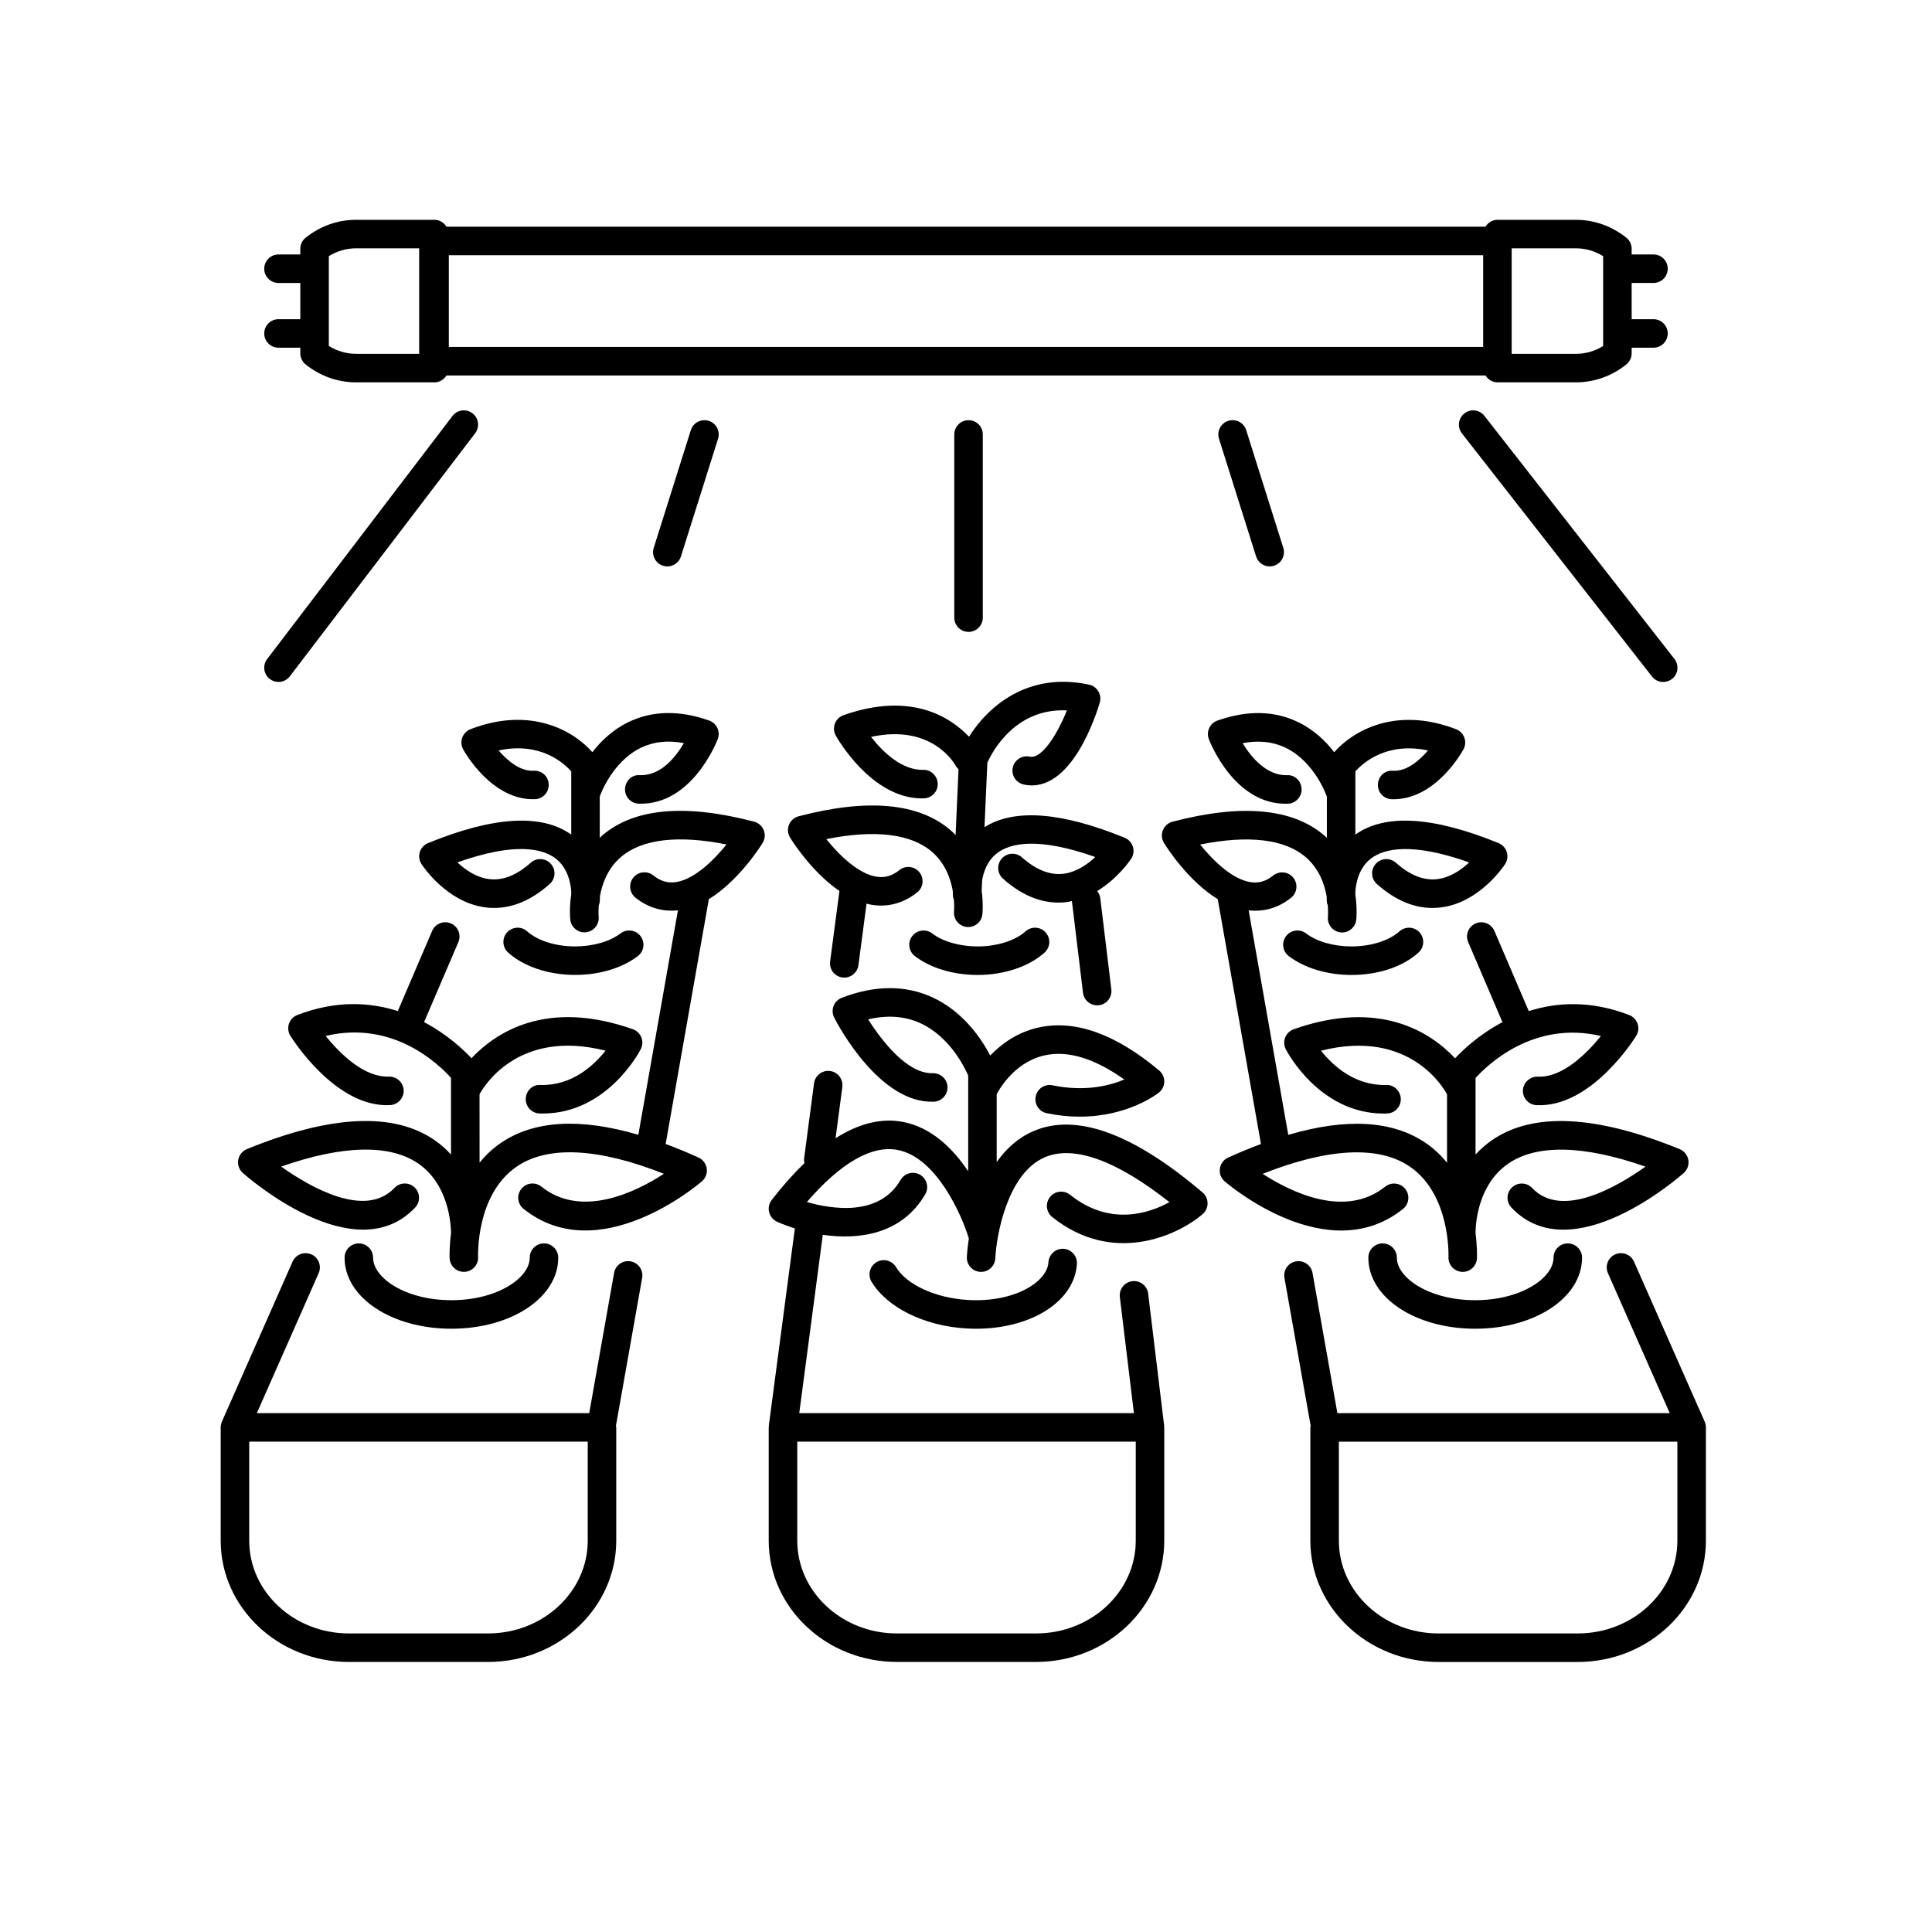 <?xml version="1.0" encoding="UTF-8"?>
<!-- Uploaded to: ICON Repo, www.svgrepo.com, Generator: ICON Repo Mixer Tools -->
<svg fill="#000000" width="800px" height="800px" version="1.1" viewBox="144 144 512 512" xmlns="http://www.w3.org/2000/svg">
 <g>
  <path d="m417.82 443.78c-4.113 1.785-7.262 4.746-9.684 8.18v-17.965c0.086-0.18 4.137-8.441 12.762-10.324 6.121-1.344 13.188 0.816 21.059 6.414-3.988 1.672-10.52 3.289-19.023 1.531-2.055-0.43-4.043 0.891-4.461 2.938-0.422 2.043 0.895 4.043 2.938 4.461 3.121 0.645 6.035 0.91 8.73 0.91 12.848 0 20.602-6.078 20.992-6.387 0.883-0.707 1.402-1.773 1.414-2.906 0.012-1.133-0.48-2.211-1.352-2.938-11.527-9.676-22.273-13.52-31.91-11.406-5.738 1.254-9.938 4.398-12.867 7.441-2.223-4.277-7.062-11.668-15.434-15.473-7.133-3.242-15.18-3.188-23.906 0.168-1 0.383-1.785 1.172-2.168 2.168-0.383 0.996-0.328 2.109 0.152 3.062 1.188 2.348 12.188 22.875 26.414 22.305 2.086-0.086 3.707-1.844 3.625-3.93-0.086-2.086-1.828-3.66-3.93-3.625-6.617 0.215-13.324-8.316-17.109-14.266 5.055-1.191 9.664-0.871 13.746 0.969 7.832 3.531 11.816 11.711 12.773 13.918v25.375c-3.984-5.945-9.672-11.641-17.305-13.086-5.719-1.086-11.688 0.414-17.844 4.332l1.793-13.586c0.273-2.07-1.184-3.969-3.254-4.242-2.047-0.258-3.969 1.184-4.242 3.254l-2.629 19.902c-0.059 0.434 0 0.848 0.086 1.254-2.859 2.766-5.754 6.004-8.68 9.785-0.707 0.914-0.957 2.102-0.68 3.227 0.281 1.121 1.059 2.055 2.113 2.531 1.363 0.617 2.965 1.219 4.707 1.766l-6.898 52.234c-0.012 0.082 0.023 0.16 0.02 0.238-0.008 0.09-0.051 0.164-0.051 0.254v30.012c0 17.727 15.234 32.148 33.961 32.148h36.902c18.727 0 33.961-14.422 33.961-32.148v-30.012c0-0.082-0.043-0.152-0.047-0.234-0.004-0.074 0.031-0.145 0.02-0.223l-4.238-34.992c-0.25-2.07-2.144-3.539-4.207-3.297-2.07 0.25-3.547 2.137-3.297 4.207l3.727 30.762-88.688 0.004 6.242-47.258c9.68 1.406 21.016-0.184 27.148-10.75 1.047-1.805 0.434-4.117-1.371-5.164-1.809-1.039-4.117-0.434-5.164 1.371-5.617 9.688-17.996 7.816-24.836 5.856 8.918-10.34 17.16-15.117 24.031-13.809 10.402 1.961 17.152 17.594 18.879 23.453 0.004 0.008 0.008 0.016 0.012 0.023-0.414 2.742-0.516 4.621-0.527 4.894-0.098 2.086 1.516 3.852 3.598 3.949 0.059 0.004 0.117 0.004 0.176 0.004 2.008 0 3.676-1.578 3.769-3.606 0.277-5.984 3.16-22.449 13.066-26.746 7.66-3.332 19.047 0.773 33.082 11.875-5.438 2.981-15.809 6.453-26.336-1.961-1.629-1.305-4.008-1.039-5.312 0.59-1.305 1.633-1.039 4.008 0.59 5.312 15.922 12.742 33.02 5.066 39.84-0.758 0.84-0.719 1.324-1.77 1.324-2.875s-0.488-2.156-1.328-2.875c-18.43-15.695-33.527-21.172-44.875-16.238zm27.168 82.27v26.234c0 13.559-11.844 24.594-26.402 24.594h-36.902c-14.559 0-26.402-11.031-26.402-24.594v-26.234z"/>
  <path d="m421.85 478.49c-0.32 5.324-9.188 10.758-21.398 10.012-8.527-0.516-16.168-4.016-19.008-8.719-1.082-1.789-3.414-2.363-5.188-1.281-1.785 1.078-2.359 3.402-1.281 5.188 4.133 6.84 13.957 11.691 25.027 12.355 0.906 0.055 1.805 0.082 2.691 0.082 14.594 0 26.102-7.246 26.699-17.184 0.125-2.082-1.461-3.871-3.543-3.996-2.031-0.137-3.871 1.461-4 3.543z"/>
  <path d="m311.12 478.27c-2.066-0.359-4.016 1.004-4.379 3.059l-6.59 37.164-88.086 0.004 16.383-37.09c0.844-1.91-0.02-4.141-1.93-4.984-1.91-0.84-4.137 0.023-4.984 1.93l-18.727 42.395c-0.004 0.008 0 0.016-0.004 0.023-0.199 0.461-0.316 0.965-0.316 1.504v30.012c0 17.727 15.234 32.148 33.961 32.148h36.906c18.727 0 33.961-14.422 33.961-32.148v-30.012c0-0.148-0.066-0.273-0.086-0.418l6.949-39.207c0.363-2.055-1.004-4.016-3.059-4.379zm-37.766 98.605h-36.906c-14.559 0-26.402-11.031-26.402-24.594v-26.23h89.711v26.23c0 13.562-11.844 24.594-26.402 24.594z"/>
  <path d="m291.94 477.29c0-2.086-1.691-3.777-3.777-3.777-2.086 0-3.777 1.691-3.777 3.777 0 5.336-8.523 11.277-20.758 11.277s-20.758-5.945-20.758-11.277c0-2.086-1.691-3.777-3.777-3.777-2.086 0-3.777 1.691-3.777 3.777 0 10.562 12.438 18.836 28.316 18.836 15.871 0.004 28.309-8.27 28.309-18.836z"/>
  <path d="m343.84 361.75c-18.309-4.805-31.859-3.566-40.27 3.684-0.227 0.195-0.418 0.406-0.633 0.605v-10.984c0.02-0.047 0.051-0.082 0.07-0.129 0.031-0.09 3.152-9.035 10.828-12.758 3.356-1.633 7.176-2.043 11.406-1.234-2.195 3.672-6.016 8.652-11.707 8.5-2.117-0.199-3.832 1.566-3.898 3.652-0.074 2.086 1.562 3.832 3.648 3.898 14.07 0.449 20.652-16.402 20.93-17.121 0.363-0.953 0.328-2.012-0.102-2.934-0.43-0.926-1.211-1.637-2.168-1.977-7.918-2.797-15.152-2.644-21.48 0.449-4.129 2.019-7.215 5.008-9.484 7.93-4.848-5.539-16.188-12.289-32.285-6.09-1.016 0.391-1.812 1.199-2.188 2.219-0.375 1.02-0.297 2.152 0.223 3.106 0.301 0.562 7.566 13.645 19.059 13.23 2.082-0.086 3.703-1.844 3.621-3.93-0.086-2.082-1.746-3.691-3.93-3.621-3.598 0.238-7.012-2.652-9.344-5.371 11.039-2.371 17.305 3.348 19.25 5.551v16.75c-7.828-5.598-20.598-4.84-37.953 2.25-1.039 0.426-1.836 1.293-2.176 2.367-0.336 1.074-0.18 2.238 0.43 3.184 0.266 0.414 6.637 10.094 16.824 11.473 5.883 0.797 11.672-1.285 17.168-6.18 1.559-1.391 1.695-3.777 0.309-5.336-1.387-1.551-3.773-1.699-5.336-0.309-3.758 3.356-7.484 4.816-11.094 4.336-3.402-0.449-6.301-2.496-8.344-4.422 15.191-5.379 22.461-3.676 25.918-1.113 3.231 2.402 4.059 6.34 4.25 8.758v0.848c-0.555 3.707-0.281 6.441-0.254 6.691 0.211 1.934 1.848 3.359 3.75 3.359 0.133 0 0.266-0.008 0.402-0.023 2.07-0.215 3.57-2.074 3.367-4.144-0.004-0.035-0.094-1.254 0.039-3.019 0.09-0.262 0.207-0.508 0.238-0.793 0.012-0.098 0.062-0.699 0.066-1.598 0.582-3.273 2.027-7.367 5.574-10.398 5.57-4.762 15.172-5.879 27.961-3.312-3.32 4.121-8.344 9.098-13.203 9.941-2.25 0.383-4.215-0.16-6.184-1.738-1.633-1.301-4.004-1.039-5.312 0.59-1.305 1.633-1.039 4.008 0.59 5.312 3.359 2.688 7.227 3.777 11.242 3.344l-10.496 59.488c-15.41-4.527-27.625-3.832-36.41 2.141-2.25 1.531-4.094 3.32-5.664 5.234l-0.012-18.102c0.684-1.301 9.746-17.57 33.395-11.562-3.125 3.914-8.867 9.32-17.246 9.086-2.129-0.168-3.832 1.566-3.898 3.652-0.07 2.086 1.566 3.832 3.652 3.898 0.297 0.012 0.586 0.016 0.875 0.016 17.008 0 25.594-16.344 25.957-17.055 0.496-0.969 0.551-2.109 0.148-3.121s-1.223-1.805-2.25-2.164c-22.898-8.086-36.344 0.859-42.77 7.691-2.027-2.184-6.344-6.285-12.555-9.574l9.082-21.203c0.82-1.918-0.066-4.141-1.984-4.961-1.91-0.816-4.137 0.07-4.961 1.984l-9.105 21.25c-7.332-2.336-16.324-2.918-26.613 1.039-1.055 0.406-1.871 1.258-2.227 2.324-0.359 1.07-0.223 2.242 0.375 3.199 0.48 0.773 12.016 19.094 26.391 18.363 2.086-0.086 3.707-1.844 3.625-3.93-0.086-2.082-1.832-3.684-3.93-3.625-6.496 0.223-12.805-5.918-16.746-10.77 17.922-4.297 30.078 7.586 33.227 11.117v20.305c-1.207-1.332-2.602-2.59-4.223-3.723-10.832-7.586-27.617-6.812-49.867 2.281-1.207 0.496-2.074 1.574-2.297 2.859-0.219 1.285 0.238 2.594 1.211 3.461 1.207 1.074 29.699 26.094 45.672 9.168 1.434-1.52 1.363-3.91-0.156-5.34-1.512-1.43-3.91-1.367-5.34 0.156-7.734 8.176-22.289-0.184-30.02-5.668 16.352-5.723 28.863-6.004 36.414-0.762 7.836 5.445 8.547 15.629 8.605 18.051v0.43c-0.473 3.672-0.379 6.293-0.363 6.582 0.098 2.023 1.77 3.594 3.769 3.594 0.062 0 0.121-0.004 0.188-0.004 2.082-0.102 3.691-1.875 3.59-3.957-0.008-0.164-0.676-16.52 10.285-23.969 8.23-5.606 21.629-4.914 38.953 1.945-7.543 4.887-21.855 11.887-32.465 3.398-1.633-1.301-4.012-1.039-5.312 0.59-1.305 1.633-1.039 4.008 0.59 5.312 19.898 15.922 46.152-6.352 47.262-7.309 0.973-0.844 1.453-2.121 1.27-3.398-0.184-1.277-1.004-2.367-2.18-2.902-2.996-1.359-5.894-2.547-8.707-3.598l11.449-64.879c7.836-4.82 13.477-13.645 14.25-14.895 0.629-1.02 0.738-2.277 0.293-3.387-0.449-1.113-1.391-1.949-2.551-2.254z"/>
  <path d="m313.04 397.37c1.656-1.27 1.969-3.641 0.703-5.301-1.27-1.656-3.644-1.973-5.301-0.703-2.82 2.156-7.32 3.445-12.035 3.445-5.113 0-9.977-1.527-12.684-3.984-1.539-1.398-3.926-1.285-5.336 0.258-1.406 1.543-1.285 3.934 0.258 5.336 4.102 3.723 10.742 5.945 17.762 5.945 6.414 0.008 12.477-1.816 16.633-4.996z"/>
  <path d="m595.76 520.75-18.727-42.395c-0.84-1.906-3.074-2.766-4.984-1.93-1.91 0.844-2.773 3.074-1.93 4.984l16.383 37.09h-88.082l-6.594-37.164c-0.363-2.055-2.344-3.418-4.379-3.059-2.055 0.363-3.426 2.324-3.059 4.379l6.953 39.199c-0.016 0.145-0.086 0.273-0.086 0.422v30.012c0 17.727 15.234 32.148 33.961 32.148h36.906c18.727 0 33.961-14.422 33.961-32.148v-30.012c0-0.535-0.117-1.039-0.316-1.504-0.008-0.008-0.004-0.016-0.008-0.023zm-33.641 56.129h-36.906c-14.559 0-26.402-11.031-26.402-24.594v-26.23h89.711v26.23c0.004 13.562-11.844 24.594-26.402 24.594z"/>
  <path d="m515.81 464.38c1.629-1.305 1.891-3.68 0.59-5.312-1.301-1.625-3.672-1.891-5.312-0.59-10.609 8.496-24.918 1.488-32.465-3.398 17.297-6.848 30.672-7.547 38.918-1.969 10.926 7.391 10.328 23.836 10.32 24-0.094 2.082 1.52 3.852 3.598 3.949 0.059 0.004 0.117 0.004 0.176 0.004 2.004 0 3.672-1.57 3.769-3.59 0.016-0.293 0.105-2.914-0.363-6.582v-0.59c0.07-2.672 0.855-12.469 8.555-17.855 7.543-5.281 20.074-5.012 36.473 0.727-7.727 5.5-22.281 13.871-30.031 5.664-1.434-1.52-3.828-1.586-5.34-0.156-1.52 1.434-1.586 3.824-0.156 5.34 15.977 16.922 44.465-8.098 45.672-9.168 0.973-0.867 1.43-2.176 1.211-3.461-0.223-1.285-1.086-2.363-2.297-2.859-22.254-9.094-39.039-9.867-49.871-2.281-1.617 1.133-3.016 2.391-4.223 3.723v-20.293c3.133-3.465 15.402-15.34 33.223-11.125-3.941 4.856-10.293 11.078-16.742 10.766-2-0.059-3.84 1.539-3.93 3.625-0.082 2.082 1.539 3.844 3.625 3.93 14.48 0.688 25.914-17.59 26.395-18.363 0.594-0.957 0.734-2.129 0.375-3.195-0.355-1.07-1.172-1.922-2.227-2.328-10.293-3.957-19.281-3.375-26.617-1.039l-9.105-21.25c-0.82-1.918-3.047-2.801-4.961-1.984-1.918 0.82-2.809 3.043-1.984 4.961l9.082 21.203c-6.215 3.289-10.531 7.394-12.555 9.578-6.43-6.832-19.879-15.781-42.77-7.695-1.027 0.363-1.848 1.152-2.25 2.164s-0.348 2.152 0.148 3.121c0.363 0.707 8.945 17.055 25.957 17.055 0.289 0 0.582-0.004 0.875-0.016 2.086-0.07 3.723-1.812 3.652-3.898-0.07-2.086-1.922-3.824-3.898-3.652-8.387 0.176-14.121-5.176-17.246-9.086 23.629-6.016 32.711 10.258 33.395 11.562v18.109c-1.57-1.91-3.414-3.703-5.664-5.234-8.785-5.973-21-6.672-36.41-2.141l-10.496-59.488c4.004 0.43 7.883-0.656 11.242-3.344 1.629-1.305 1.891-3.68 0.59-5.312-1.301-1.625-3.672-1.891-5.312-0.59-1.965 1.57-3.93 2.137-6.176 1.738-4.84-0.832-9.875-5.816-13.207-9.941 12.789-2.574 22.391-1.453 27.953 3.312 3.555 3.035 4.996 7.141 5.578 10.418 0.004 0.887 0.055 1.484 0.066 1.582 0.031 0.281 0.148 0.523 0.234 0.781 0.133 1.77 0.043 2.996 0.039 3.031-0.215 2.07 1.277 3.926 3.348 4.152 0.141 0.016 0.277 0.023 0.414 0.023 1.902 0 3.539-1.434 3.75-3.367 0.027-0.246 0.297-2.981-0.254-6.676l0.016-0.887c0.188-2.41 1.012-6.309 4.203-8.711 3.445-2.59 10.711-4.324 25.953 1.074-2.035 1.918-4.926 3.965-8.301 4.418-3.609 0.488-7.356-0.965-11.129-4.332-1.559-1.391-3.945-1.246-5.336 0.309-1.387 1.559-1.25 3.945 0.309 5.336 5.496 4.898 11.285 6.981 17.172 6.18 10.188-1.379 16.555-11.059 16.82-11.473 0.609-0.945 0.766-2.109 0.43-3.184-0.336-1.074-1.133-1.941-2.176-2.367-17.363-7.094-30.121-7.844-37.949-2.25v-16.746c1.938-2.184 8.234-7.91 19.246-5.551-2.332 2.723-5.668 5.609-9.344 5.371-2.215-0.129-3.848 1.539-3.93 3.621-0.082 2.086 1.539 3.844 3.621 3.93 11.605 0.371 18.758-12.668 19.059-13.23 0.516-0.953 0.598-2.086 0.223-3.106s-1.172-1.828-2.188-2.219c-16.113-6.199-27.441 0.555-32.285 6.09-2.269-2.922-5.356-5.91-9.484-7.93-6.324-3.094-13.555-3.246-21.48-0.449-0.961 0.34-1.742 1.051-2.168 1.977-0.43 0.926-0.465 1.984-0.102 2.934 0.273 0.719 6.828 17.613 20.93 17.121 2.086-0.07 3.723-1.816 3.652-3.898-0.07-2.09-1.816-3.852-3.898-3.652-5.379 0.117-9.539-4.82-11.723-8.496 4.227-0.812 8.062-0.398 11.418 1.234 7.676 3.723 10.797 12.668 10.828 12.758 0.016 0.051 0.051 0.086 0.07 0.137v10.98c-0.215-0.203-0.41-0.414-0.637-0.609-8.406-7.25-21.957-8.488-40.27-3.684-1.16 0.305-2.102 1.141-2.547 2.25-0.445 1.113-0.336 2.367 0.293 3.387 0.773 1.254 6.414 10.078 14.25 14.895l11.445 64.879c-2.812 1.051-5.707 2.242-8.703 3.602-1.176 0.535-1.996 1.625-2.18 2.902-0.184 1.277 0.297 2.555 1.27 3.398 1.109 0.953 27.355 23.23 47.262 7.305z"/>
  <path d="m555.7 477.29c0 5.336-8.527 11.277-20.762 11.277s-20.758-5.945-20.758-11.277c0-2.086-1.691-3.777-3.777-3.777s-3.777 1.691-3.777 3.777c0 10.562 12.438 18.836 28.316 18.836 15.879 0 28.316-8.273 28.316-18.836 0-2.086-1.691-3.777-3.777-3.777s-3.781 1.691-3.781 3.777z"/>
  <path d="m514.85 390.83c-2.711 2.457-7.57 3.984-12.688 3.984-4.715 0-9.211-1.289-12.031-3.445-1.66-1.27-4.027-0.953-5.301 0.703-1.266 1.656-0.953 4.031 0.703 5.301 4.156 3.18 10.215 5 16.629 5 7.125 0 13.598-2.168 17.766-5.945 1.543-1.402 1.664-3.789 0.262-5.34-1.402-1.543-3.793-1.656-5.34-0.258z"/>
  <path d="m443.79 371.56c0.609-0.945 0.766-2.109 0.43-3.184-0.336-1.074-1.133-1.941-2.176-2.367-16.773-6.848-29.254-7.789-37.145-2.793l0.762-17.121c1.254-2.742 7.297-14.488 21.078-13.836-2.551 6.383-6.668 12.953-9.852 12.254-2.019-0.434-4.051 0.859-4.492 2.898-0.438 2.043 0.859 4.051 2.898 4.492 12.676 2.742 19.418-19.191 20.156-21.699 0.297-1.008 0.16-2.09-0.375-2.992s-1.422-1.539-2.449-1.766c-16.219-3.523-26.816 5.816-31.828 13.793-4.793-5.066-15.227-12.07-33.266-5.703-1.051 0.371-1.883 1.188-2.277 2.231-0.395 1.039-0.309 2.203 0.234 3.176 0.383 0.688 9.453 16.641 22.82 16.641 0.184 0 0.367-0.004 0.547-0.012 2.086-0.07 3.723-1.812 3.652-3.898-0.07-2.086-1.902-3.781-3.898-3.652-5.66 0.078-10.574-4.668-13.777-8.738 16.176-3.551 22.176 7.148 22.477 7.703 0.18 0.348 0.445 0.609 0.707 0.875l-0.773 17.434c-0.43-0.434-0.859-0.871-1.344-1.285-8.406-7.246-21.957-8.484-40.27-3.684-1.16 0.305-2.102 1.141-2.547 2.25-0.445 1.113-0.336 2.367 0.293 3.387 0.734 1.191 5.856 9.219 13.082 14.152l-2.465 18.684c-0.273 2.07 1.184 3.969 3.254 4.242 0.168 0.023 0.336 0.031 0.5 0.031 1.867 0 3.492-1.383 3.742-3.285l2.156-16.32c0.406 0.102 0.812 0.223 1.227 0.293 4.352 0.754 8.57-0.379 12.199-3.281 1.633-1.301 1.895-3.68 0.59-5.309-1.297-1.633-3.676-1.898-5.309-0.59-1.969 1.578-3.922 2.121-6.18 1.738-4.84-0.832-9.871-5.816-13.203-9.941 12.789-2.574 22.383-1.445 27.953 3.312 3.543 3.027 4.984 7.117 5.57 10.387 0 0.922 0.059 1.516 0.07 1.613 0.031 0.281 0.148 0.523 0.234 0.785 0.133 1.77 0.039 2.992 0.035 3.027-0.215 2.07 1.277 3.926 3.348 4.152 0.141 0.016 0.277 0.023 0.414 0.023 1.902 0 3.539-1.434 3.75-3.367 0.027-0.238 0.273-2.773-0.195-6.25l0.125-2.777c0.395-2.328 1.426-5.277 4.023-7.238 3.445-2.59 10.707-4.316 25.957 1.074-2.035 1.918-4.926 3.965-8.301 4.422-3.59 0.48-7.352-0.965-11.129-4.332-1.562-1.391-3.949-1.246-5.336 0.309-1.387 1.559-1.25 3.945 0.309 5.336 5.492 4.894 11.25 6.977 17.172 6.176 0.391-0.055 0.734-0.191 1.113-0.266 0.004 0.043-0.016 0.078-0.008 0.121l1.203 9.922 1.73 14.297c0.234 1.918 1.863 3.324 3.746 3.324 0.152 0 0.305-0.012 0.461-0.027 2.07-0.25 3.547-2.137 3.297-4.207l-1.73-14.297-1.203-9.922c-0.086-0.711-0.414-1.305-0.824-1.828 5.527-3.348 8.844-8.293 9.035-8.586z"/>
  <path d="m415.76 390.83c-2.707 2.457-7.57 3.984-12.684 3.984-4.715 0-9.215-1.289-12.035-3.445-1.656-1.27-4.027-0.953-5.301 0.703-1.266 1.656-0.953 4.031 0.703 5.301 4.156 3.18 10.215 5 16.629 5 7.019 0 13.66-2.223 17.762-5.945 1.543-1.402 1.664-3.789 0.258-5.336-1.398-1.547-3.789-1.66-5.332-0.262z"/>
  <path d="m217.8 228.59c-2.086 0-3.777 1.691-3.777 3.777 0 2.086 1.691 3.777 3.777 3.777h5.785v1.496c0 1.152 0.527 2.242 1.43 2.961 3.887 3.086 8.496 4.723 13.332 4.723h20.812c1.355 0 2.488-0.754 3.156-1.824h275.36c0.668 1.07 1.801 1.824 3.156 1.824h20.812c4.832 0 9.445-1.633 13.332-4.723 0.902-0.719 1.43-1.809 1.43-2.961v-1.496h5.785c2.086 0 3.777-1.691 3.777-3.777 0-2.086-1.691-3.777-3.777-3.777h-5.785v-9.602h5.785c2.086 0 3.777-1.691 3.777-3.777 0-2.086-1.691-3.777-3.777-3.777h-5.785v-1.5c0-1.152-0.527-2.242-1.43-2.961-3.891-3.086-8.504-4.719-13.336-4.719h-20.812c-1.355 0-2.488 0.754-3.156 1.824l-275.36-0.004c-0.668-1.07-1.801-1.82-3.152-1.82h-20.812c-4.832 0-9.445 1.633-13.332 4.723-0.902 0.719-1.43 1.809-1.43 2.961v1.5h-5.785c-2.086 0-3.777 1.691-3.777 3.777 0 2.086 1.691 3.777 3.777 3.777h5.785v9.602zm351.05-16.703v23.805c-2.199 1.363-4.66 2.078-7.203 2.078h-17.035v-27.961h17.035c2.543 0 5.004 0.715 7.203 2.078zm-31.797 24.055h-274.11v-24.309h274.11zm-305.91-24.055c2.199-1.363 4.66-2.078 7.203-2.078h16.734v27.957h-16.734c-2.543 0-5.004-0.715-7.203-2.078z"/>
  <path d="m263.91 254.24-49.113 64.414c-1.266 1.656-0.945 4.031 0.715 5.293 0.684 0.523 1.488 0.773 2.289 0.773 1.141 0 2.262-0.512 3.008-1.488l49.113-64.414c1.266-1.656 0.945-4.031-0.715-5.293-1.66-1.266-4.031-0.945-5.297 0.715z"/>
  <path d="m327.08 257.99-9.836 31.199c-0.629 1.988 0.477 4.113 2.469 4.742 0.379 0.117 0.762 0.176 1.137 0.176 1.605 0 3.094-1.031 3.606-2.641l9.836-31.199c0.629-1.988-0.477-4.113-2.469-4.742-2-0.621-4.109 0.477-4.742 2.465z"/>
  <path d="m532.08 253.56c-1.645 1.285-1.938 3.66-0.648 5.305l50.359 64.414c0.746 0.953 1.855 1.453 2.981 1.453 0.812 0 1.633-0.262 2.324-0.801 1.645-1.285 1.938-3.66 0.648-5.305l-50.359-64.414c-1.285-1.652-3.66-1.941-5.305-0.652z"/>
  <path d="m404.45 307.68v-48.547c0-2.086-1.691-3.777-3.777-3.777-2.086 0-3.777 1.691-3.777 3.777v48.547c0 2.086 1.691 3.777 3.777 3.777 2.082 0.004 3.777-1.691 3.777-3.777z"/>
  <path d="m469.51 255.52c-1.988 0.629-3.094 2.75-2.469 4.742l9.836 31.199c0.508 1.609 1.996 2.641 3.606 2.641 0.375 0 0.758-0.055 1.137-0.176 1.988-0.629 3.094-2.75 2.469-4.742l-9.836-31.199c-0.629-1.984-2.742-3.082-4.742-2.465z"/>
 </g>
</svg>